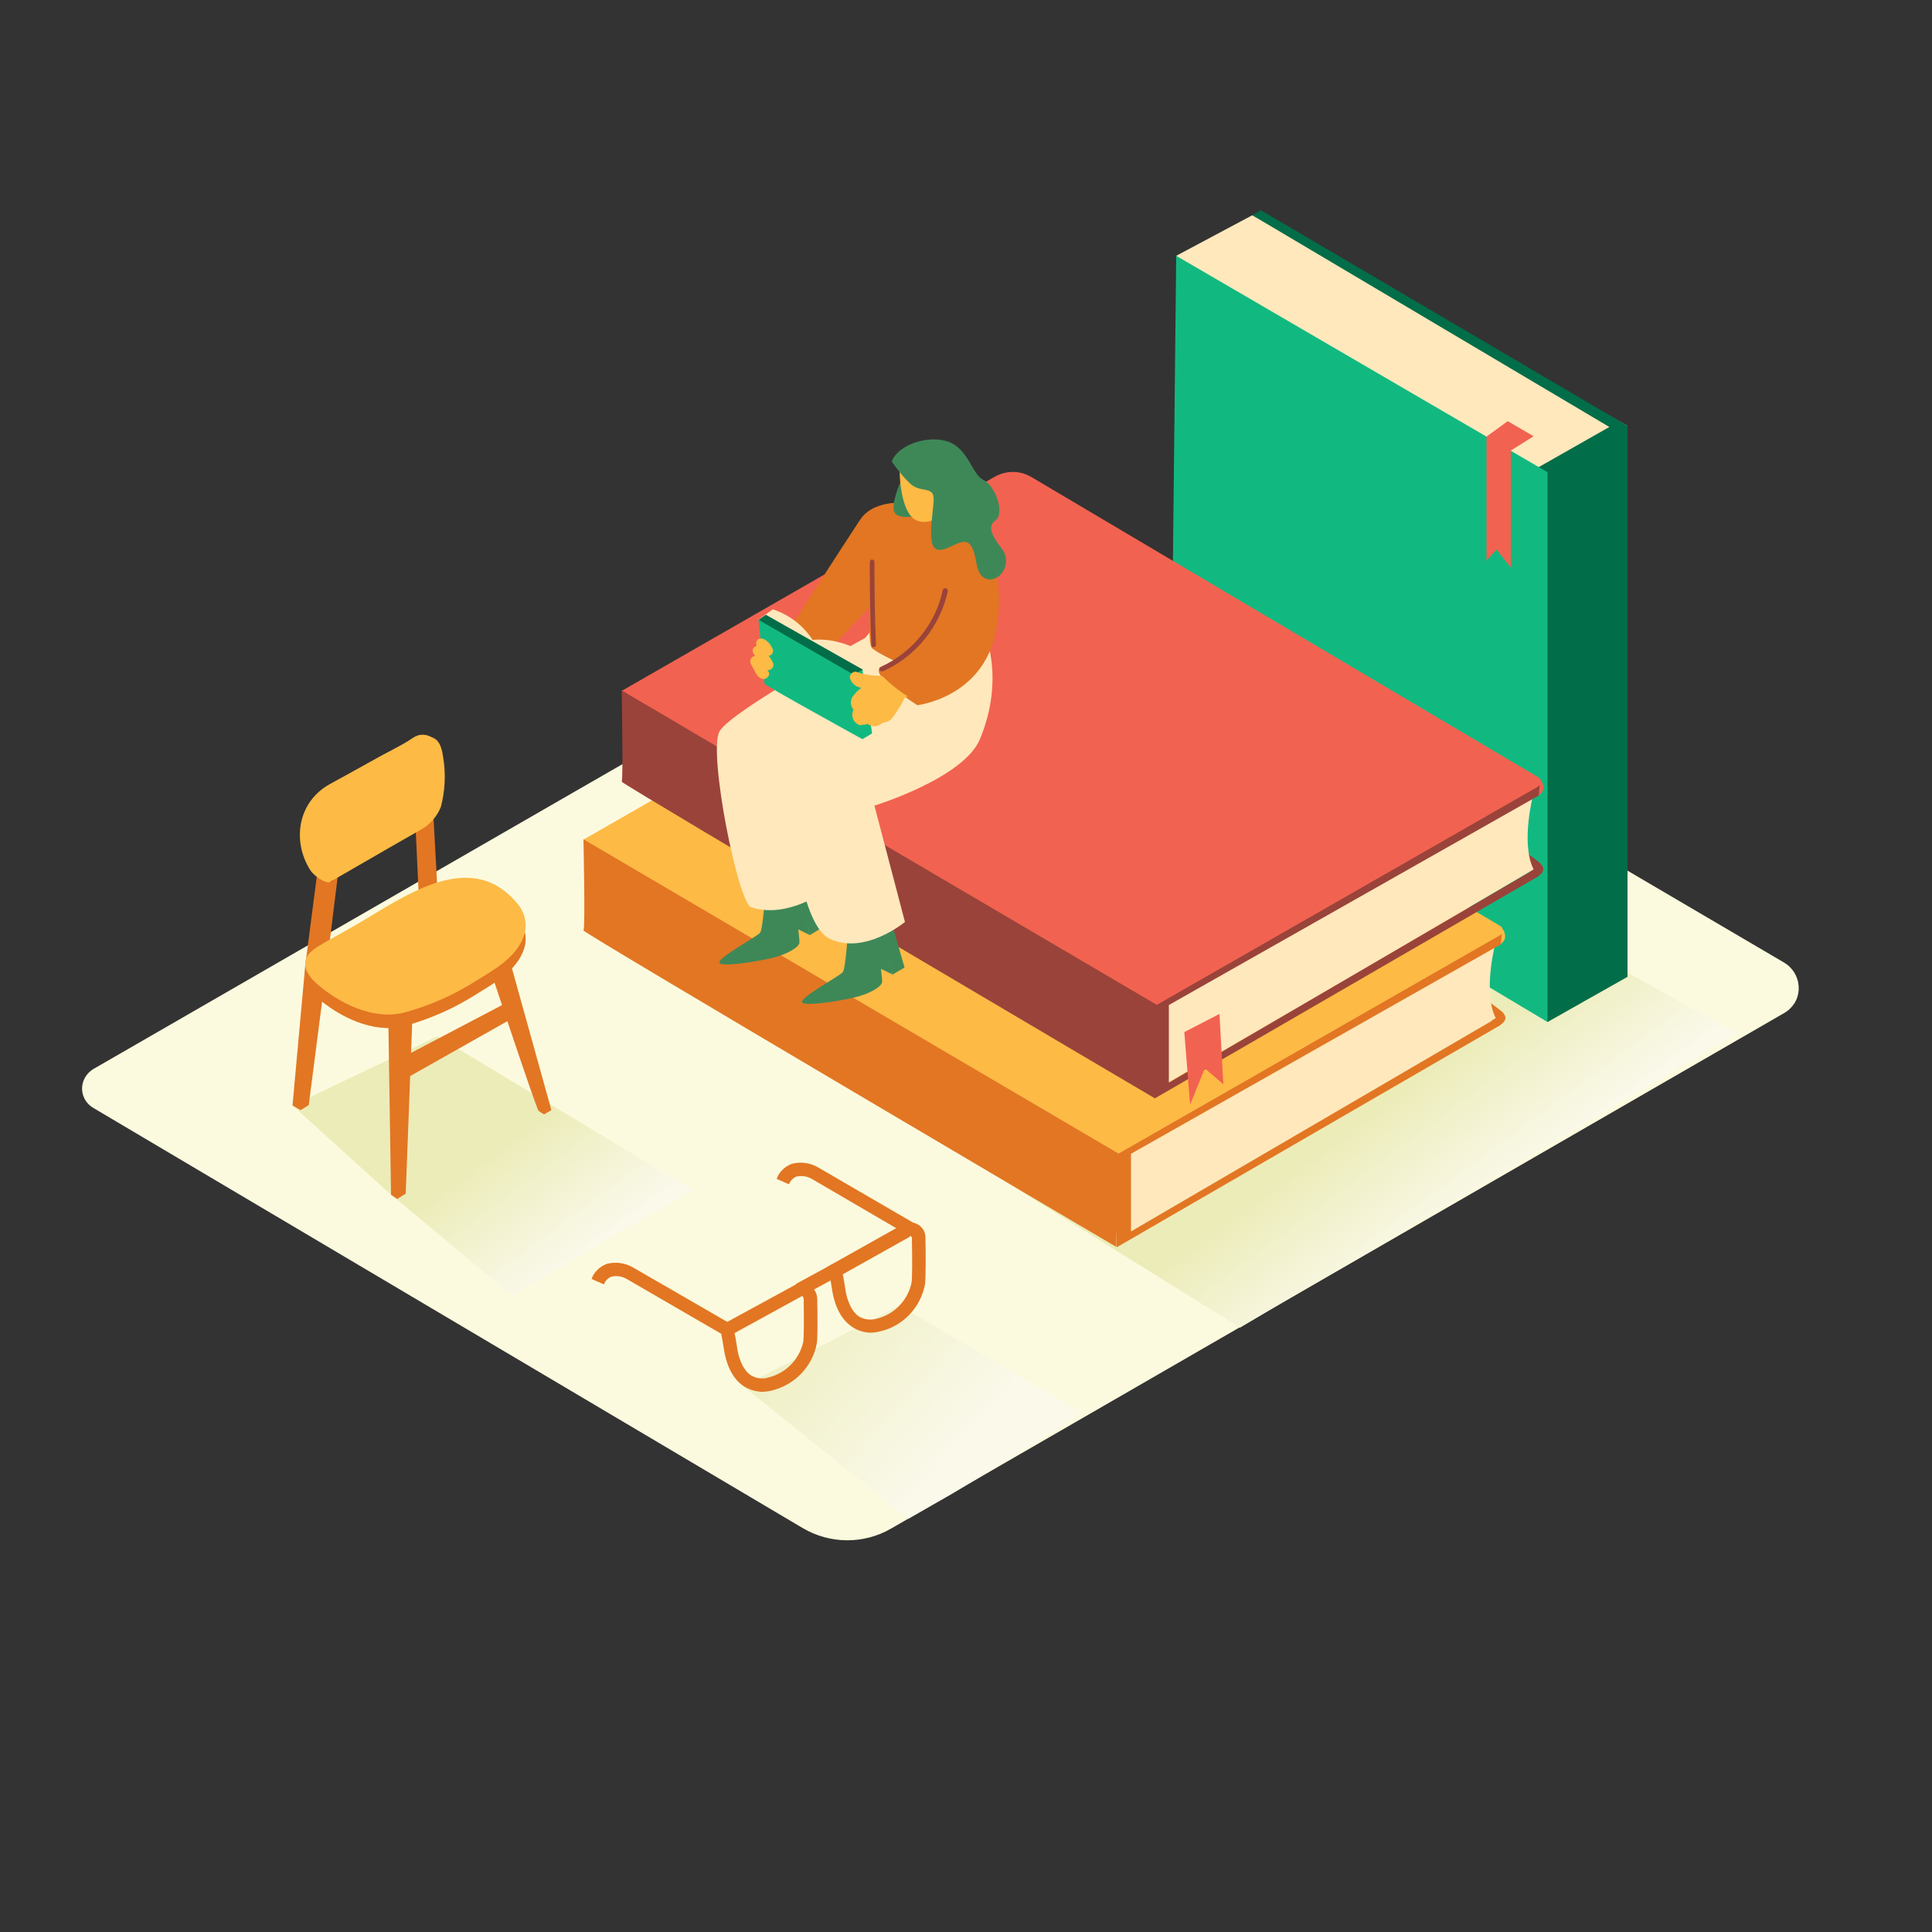 <svg width="2000" height="2000" viewBox="0 0 2000 2000" fill="none" xmlns="http://www.w3.org/2000/svg">
<rect x="0" y="0" width="2000" height="2000" fill="#333333" stroke="none"/>
<path d="M1846.8 1048.8L922.4 1582.4C894 1598.8 859.2 1598.4 831.2 1582L96.4 1146.8C85.2 1140 81.6 1126 88.4 1114.8C90.4 1111.6 93.2 1108.8 96.4 1106.8C260 1012.4 948.4 615.6 1060 552.4C1069.6 546.8 1081.2 546.8 1090.4 552.4L1846.8 996.4C1861.2 1004.8 1866.4 1023.6 1858 1038C1855.2 1042.4 1851.2 1046.4 1846.8 1048.8Z" fill="#FCFADE"/>
<path d="M931.2 1351.6L1119.2 1462C1119.2 1462 1092.4 1482.8 984.8 1546.8L940 1572.4L769.2 1434.8" fill="url(#paint0_linear_1_2)"/>
<path d="M452.8 1072.8L717.2 1232C717.2 1232 638 1277.2 530.4 1341.2L404.8 1236.8L302.8 1144.4" fill="url(#paint1_linear_1_2)"/>
<path d="M1563.2 938.8L1798 1070C1798 1070 1390.8 1310.4 1283.6 1374.4L1041.6 1223.6" fill="url(#paint2_linear_1_2)"/>
<path d="M1296.4 222.8L1217.6 264.8L1432.4 467.2L1622 526.4L1684.8 440.8" fill="#FFE8BC"/>
<path d="M1592.8 483.6L1666 442L1296.4 222.8L1305.2 217.6L1684.8 440.8V1011.2L1602 1058L1570.4 1025.2" fill="#026D49"/>
<path d="M1217.6 264.8L1602 488.8V1058L1211.6 824.8L1217.6 264.8Z" fill="#11B981"/>
<path d="M1587.6 451.6L1564 466.4V587.6L1549.2 568.8L1538.8 580.4V452L1560.8 436L1587.6 451.6Z" fill="#F26250"/>
<path d="M524.4 1038L421.6 1092L418.8 1117.2L527.2 1056" fill="#E27623"/>
<path d="M528.4 996.8L570.8 1149.2L563.2 1153.6C561.2 1152.4 559.2 1151.2 557.6 1150C555.2 1148.4 502.8 989.6 502.8 989.6" fill="#E27623"/>
<path d="M431.2 966.8L402 1056.8L404.8 1236.8L411.2 1241.2L420 1235.6L426.8 1056.4L452.8 966.8" fill="#E27623"/>
<path d="M448.8 847.2L452.8 920L433.6 930L430 851.6" fill="#E27623"/>
<path d="M328.8 900.8L316 999.2L302.8 1144.4L311.2 1149.2L319.6 1144L338 1001.6L350.4 900.8" fill="#E27623"/>
<path d="M341.6 913.2C336.4 914.8 324.8 906.4 321.2 900.8C302.4 871.2 307.6 830.4 341.6 811.6C356.8 803.2 372.4 794.8 387.2 786.4C400.4 778.8 414.8 772.4 427.2 764C428.8 762.8 430.8 762 432.8 761.2C440 759.2 447.6 762 452.4 768" fill="#FDBA45"/>
<path d="M340.4 912C331.2 911.6 326 899.6 323.2 892.4C315.6 872.8 314.4 835.6 336.8 824.4C337.6 824 338.4 823.2 338.4 822.4L381.2 797.6L414.4 778.4C420 775.2 425.6 771.2 431.6 768C437.6 764.8 443.2 760.8 449.6 764.4C456 768 457.6 776.4 458.8 784C461.6 801.2 460.8 818.4 456.4 835.2C452.4 845.6 444.4 854.4 434.4 859.6L403.6 877.2L346.8 910C346 910.4 344.8 911.2 344 911.2C342 912 341.2 912 340.4 912Z" fill="#FDBA45"/>
<path d="M334 990.8L332.4 992C327.6 994.4 323.2 997.6 319.6 1001.6C310.8 1012.4 319.2 1024.8 328 1032.4C351.2 1052.8 386.4 1070 417.6 1062.4C444.8 1055.2 470.8 1043.6 494.4 1028.4C514 1016.4 538.4 1002.4 543.6 978C545.6 967.2 542 956 534.4 948C485.2 890.8 415.6 944.4 366.8 972.4L334 990.8Z" fill="#E27623"/>
<path d="M334 976.8L332.4 978C327.6 980.4 323.2 983.6 319.6 987.6C310.8 998.4 319.2 1010.8 328 1018.4C351.2 1038.8 386.4 1056 417.6 1048.4C444.8 1041.2 470.8 1029.6 494.4 1014.4C514 1002.4 538.4 988.4 543.6 964C545.6 953.2 542 942 534.4 934C485.2 876.8 415.6 930.4 366.8 958.4L334 976.8Z" fill="#FDBA45"/>
<path d="M1548.4 1062.8C1550.4 1062.8 1566.8 1056 1552.8 1045.6C1543.6 1038.4 1534 1031.6 1523.6 1025.6" fill="#E27623"/>
<path d="M1552.4 958.4C1555.6 960.8 1557.6 964.4 1558 968.4C1558.8 975.2 1551.6 978.4 1548.8 980" fill="#FDBA45"/>
<path d="M1587.6 908.8C1589.6 908.8 1606 902 1592 891.6C1582.8 884.4 1573.2 877.6 1562.8 871.6" fill="#9A433A"/>
<path d="M1592 804.4C1595.2 806.8 1597.2 810.4 1597.6 814.4C1598.4 821.2 1591.2 824.4 1588.4 826" fill="#F26250"/>
<path d="M1548.4 974.8C1548.4 974.8 1534.4 1026.4 1548.4 1054L1358.4 1165.6L1170.4 1274.4V1194" fill="#FFE8BC"/>
<path d="M1554.8 966.8C1554.4 970.4 1554 974 1553.6 977.6L1170.8 1194.4V1274.8L1553.2 1051.6V1061.2L1156 1291.2V1181.6L1554.8 966.8Z" fill="#E27623"/>
<path d="M1552.4 968.4L1157.6 1194.4L604 869.2L990.4 647.6C1002.4 640.8 1016.8 640.8 1028.8 648L1552.8 958.4C1555.6 960 1556.4 963.6 1554.8 966.4C1554 967.2 1553.2 967.6 1552.4 968.4Z" fill="#FDBA45"/>
<path d="M1155.6 1290.8C1155.6 1290.8 602 964.8 604 963.2C606 961.6 604 868.8 604 868.8L1157.6 1194L1155.6 1290.8Z" fill="#E27623"/>
<path d="M1587.6 820.8C1587.6 820.8 1573.6 872.4 1587.6 900L1397.6 1011.6L1209.6 1120.4V1040" fill="#FFE8BC"/>
<path d="M1594 812.8C1593.6 816.4 1593.2 820 1592.8 823.6L1210 1040.4V1120.8L1592.4 897.6V907.2L1195.2 1137.2V1027.6L1594 812.8Z" fill="#9A433A"/>
<path d="M1592 814.4L1197.2 1040.4L643.6 715.2L1029.6 493.6C1041.6 486.8 1056 486.8 1068 494L1592 804.4C1594.8 806 1595.6 809.6 1594 812.4C1593.6 813.2 1592.8 813.6 1592 814.4Z" fill="#F26250"/>
<path d="M1195.2 1136.8C1195.2 1136.8 642 810.8 643.6 809.2C645.2 807.6 643.6 714.8 643.6 714.8L1197.2 1040L1195.2 1136.8Z" fill="#9A433A"/>
<path d="M1262.4 1049.6L1266.4 1122.4L1247.2 1106L1232 1143.6L1226 1068.4L1262.4 1049.6Z" fill="#F26250"/>
<path d="M900.4 1379.6C903.6 1379.6 907.2 1379.2 910.4 1378.4C934.4 1373.2 953.2 1353.6 957.6 1329.2C958.4 1321.2 958.4 1298.4 958 1280.8C958 1272.4 950.8 1265.2 942 1265.6C939.6 1265.6 937.2 1266.4 935.2 1267.2L856.8 1311.2L858 1316.4C858 1316.4 859.2 1320.8 861.6 1336.4C863.2 1346.4 868 1364 881.6 1373.2C887.2 1377.2 893.6 1379.2 900.4 1379.6ZM942.4 1279.6C942.8 1279.6 943.2 1279.6 943.2 1280C943.6 1280.4 944 1280.8 944 1281.6C944.4 1306 944.4 1322.4 943.6 1328C939.6 1346.4 925.6 1360.8 907.2 1365.2C901.2 1366.8 894.4 1366 889.2 1362.8C879.6 1356.4 876 1341.2 875.2 1335.2C874 1327.6 873.2 1322.4 872.4 1319.2L941.6 1280.4C942 1279.6 942 1279.6 942.4 1279.6Z" fill="#E27623"/>
<path d="M788.4 1440.8C791.6 1440.8 795.2 1440.4 798.4 1439.6C822.4 1434 841.2 1414.8 845.6 1390.4C846.4 1384 846.4 1369.2 846 1345.2C846 1338.8 842.8 1333.2 837.6 1329.6C833.6 1327.2 828.8 1326.8 824.8 1329.2L744.8 1372.8L746 1378C746 1378 747.2 1382.4 749.6 1398C751.2 1408 756 1425.6 769.6 1434.8C775.2 1438.4 781.6 1440.4 788.4 1440.8ZM830.4 1341.6C831.6 1342.4 832 1344 832 1345.2C832.4 1374 832 1384.8 831.6 1388.8C827.6 1407.2 813.6 1421.6 795.2 1426C789.2 1428 782.4 1426.8 777.2 1423.6C767.6 1417.2 764 1402 763.2 1396C762 1388.4 761.2 1383.2 760.4 1380L830.4 1341.6Z" fill="#E27623"/>
<path d="M748.8 1382L755.6 1370L655.2 1312C646.8 1307.2 637.2 1306 628 1308.4C620.8 1311.2 614.8 1316.8 612.4 1324L625.2 1329.6C626.4 1326 629.2 1323.2 632.8 1321.6C638.4 1320.4 644 1321.2 648.8 1324L748.8 1382Z" fill="#E27623"/>
<path d="M940.4 1278.8L947.2 1266.8L846.8 1208.4C838.4 1203.6 828.8 1202.4 819.6 1204.8C812.4 1207.6 806.4 1213.2 804 1220.4L816.8 1226C818 1222.4 820.8 1219.6 824.4 1218C830 1216.8 835.6 1217.6 840.4 1220.4L940.4 1278.8Z" fill="#E27623"/>
<path d="M860.884 1309.02L867.575 1321.32L830.682 1341.39L823.992 1329.09L860.884 1309.02Z" fill="#E27623"/>
<path d="M924 1008.8L905.2 999.6C905.2 999.6 903.6 983.2 910.4 979.6C917.2 976 924 1008.8 924 1008.8Z" fill="#3E8858"/>
<path d="M878 961.6C878 961.6 875.6 1002.4 872.4 1006.4C869.2 1010.4 833.2 1029.6 830.4 1036.4C827.6 1043.2 870.4 1036 885.2 1032.4C900 1028.8 912.8 1021.6 913.2 1016.4C913.6 1011.2 908 983.6 913.2 984.4C918.4 985.2 924 1008.8 924 1008.8L936.4 1001.6L908.8 906" fill="#3E8858"/>
<path d="M838.4 968L819.6 958.8C819.6 958.8 818 942.4 824.8 938.8C831.6 935.2 838.4 968 838.4 968Z" fill="#3E8858"/>
<path d="M792.4 920.8C792.4 920.8 790 961.6 786.8 965.6C783.6 969.6 747.6 988.8 744.8 995.6C742 1002.4 784.8 995.2 799.6 991.6C814.4 988 827.2 980.8 827.6 975.6C828 970.4 822.4 942.8 827.6 943.6C832.8 944.4 838.4 968 838.4 968L850.8 960.4L823.2 864.8" fill="#3E8858"/>
<path d="M932.8 615.2C939.2 621.6 954.8 710.4 944.8 752.8C934.8 795.2 830.8 813.2 830.8 813.2L855.2 921.6C855.2 921.6 815.6 951.6 777.6 939.2C764 934.8 732.8 778.8 744.8 757.2C756.8 735.6 895.6 660.4 895.6 660.4" fill="#FFE8BC"/>
<path d="M1014.4 647.6C1021.2 654 1040 704 1014.4 765.2C997.6 805.6 905.2 834 905.2 834L936.8 954.4C936.8 954.4 895.6 988.8 859.2 972C822.8 955.2 812.8 807.6 824.8 786C836.8 764.4 956.8 688 956.8 688" fill="#FFE8BC"/>
<path d="M981.6 528.4C981.6 528.4 1050 556.8 1030.8 654C1017.2 722.4 949.6 730 949.6 730C949.6 730 905.2 702 910 692.8L970.4 661.2L902 626.8L852.8 678.4L817.6 650.8C817.6 650.8 868.4 571.2 890.4 538C912.4 504.8 981.6 528.4 981.6 528.4Z" fill="#E27623"/>
<path d="M892.8 693.2L904.8 683.6C904.8 683.6 878 659.2 841.2 662.4C831.6 647.6 817.2 636.4 800 630.8L784.8 641.6" fill="#FFE8BC"/>
<path d="M892.8 693.2L902.8 759.2L892.8 765.2C892.8 765.2 790.4 708.8 791.2 707.6C792 706.4 785.2 641.6 785.2 641.6" fill="#11B981"/>
<path d="M792.8 636.4L893.2 693.2L883.6 698.4L785.2 641.6L792.8 636.4Z" fill="#026D49"/>
<path d="M880 702.4C879.2 699.6 881.2 696.4 884 695.6C884.8 695.2 886 695.2 886.8 695.6C894.8 698.4 902.8 699.6 911.2 699.6C912 699.6 912.8 699.6 913.6 700C921.6 708 930 714.8 939.6 720.8L936.8 722C933.2 729.2 928.8 736.4 924 742.8C921.6 746 918.4 747.6 914.4 748C913.2 748.8 911.6 749.6 910.4 750.4C906.4 752.8 901.2 752 898 749.2C896.8 750 895.2 750.4 893.6 750C891.6 751.2 889.2 750.8 887.6 749.6C882.4 746.4 880.8 740 883.6 734.8C880 730.8 880 724.4 883.2 720.4C885.6 717.2 888.4 714.4 891.6 712C886 711.2 881.6 707.6 880 702.4Z" fill="#FDBA45"/>
<path d="M781.6 679.2C781.2 678.4 780.4 677.2 780 676.4C778.4 674 779.2 671.2 781.2 669.6C781.6 669.2 782 669.2 782.4 669.2L783.2 668.4C782 666 783.2 662.8 785.2 661.6C786.8 660.8 788.8 660.8 790.4 661.6C790.8 661.6 791.2 662 791.6 662C795.6 664.4 798.4 668 800 672.4C800.8 674.8 799.6 677.2 797.6 678.4C796.8 678.8 796.4 678.8 795.6 678.8C797.6 681.2 799.2 684 800.4 686.8C801.2 689.6 799.6 692.8 796.4 693.6C795.6 693.6 794.8 694 794.4 693.6L795.2 694.8C798.4 698.8 793.2 704 789.2 702.8C786.4 702 783.6 699.6 782.4 696.8C780.8 693.6 778.8 690.4 777.2 687.2C776 684.4 776.8 681.2 779.6 679.6C780.4 679.2 780.8 679.2 781.6 679.2Z" fill="#FDBA45"/>
<path d="M900 601.6C900 601.6 898.4 663.2 902 670C905.6 676.8 970.8 704.4 970.8 704.4L1010.8 653.6L900 601.6Z" fill="#E27623"/>
<path d="M933.2 496.4C933.2 496.4 921.6 521.6 926 530.4C930.4 539.2 954.4 533.2 954.4 533.2" fill="#3E8858"/>
<path d="M931.2 483.6C931.2 483.6 930.4 534.4 951.2 539.6C972 544.8 983.2 519.6 983.2 519.6C983.2 519.6 987.6 485.2 980.8 478C974 471.2 942 469.2 931.2 483.6Z" fill="#FDBA45"/>
<path d="M923.2 478C923.2 478 937.2 498 945.6 503.2C954 508.4 963.2 505.2 966 512.4C968.8 519.2 958.4 560 968 567.6C977.6 575.2 996 553.2 1004.4 564C1012.8 574.8 1008 594.8 1021.2 599.2C1034.4 603.6 1049.2 583.6 1036.8 567.6C1024.4 551.6 1023.2 544 1030.4 538.8C1040.8 531.2 1030 502.4 1018 496.8C1006 491.2 1002.4 463.6 980.4 456.8C958 450 928 462 923.2 478Z" fill="#3E8858"/>
<path d="M905.2 582C905.2 610.4 905.6 638.8 906.8 667.6C906.8 668.8 905.6 670 904.4 670C903.2 670 902 668.8 902 667.6C900.8 639.2 900.4 610.8 900.4 582C900.4 580.8 901.2 579.2 902.4 579.2C903.6 579.2 905.2 580 905.2 581.2C905.2 581.6 905.2 582 905.2 582Z" fill="#9A433A"/>
<path d="M911.6 690.4C944.4 675.6 968.4 646 976 610.8C976.8 607.6 981.6 608.8 981.2 612C973.2 648.4 948.4 679.2 914.4 694.8C910.8 696 908.4 692 911.6 690.4Z" fill="#9A433A"/>
<defs>
<linearGradient id="paint0_linear_1_2" x1="993.237" y1="1492.84" x2="796.517" y2="1315.28" gradientUnits="userSpaceOnUse">
<stop stop-color="#FAF9EA"/>
<stop offset="1" stop-color="#ECECB9"/>
</linearGradient>
<linearGradient id="paint1_linear_1_2" x1="594.949" y1="1302.83" x2="511.789" y2="1190.55" gradientUnits="userSpaceOnUse">
<stop stop-color="#FAF9EA"/>
<stop offset="1" stop-color="#ECECB9"/>
</linearGradient>
<linearGradient id="paint2_linear_1_2" x1="1507.26" y1="1264.79" x2="1421.5" y2="1149.07" gradientUnits="userSpaceOnUse">
<stop stop-color="#FAF9EA"/>
<stop offset="1" stop-color="#ECECB9"/>
</linearGradient>
</defs>
</svg>
